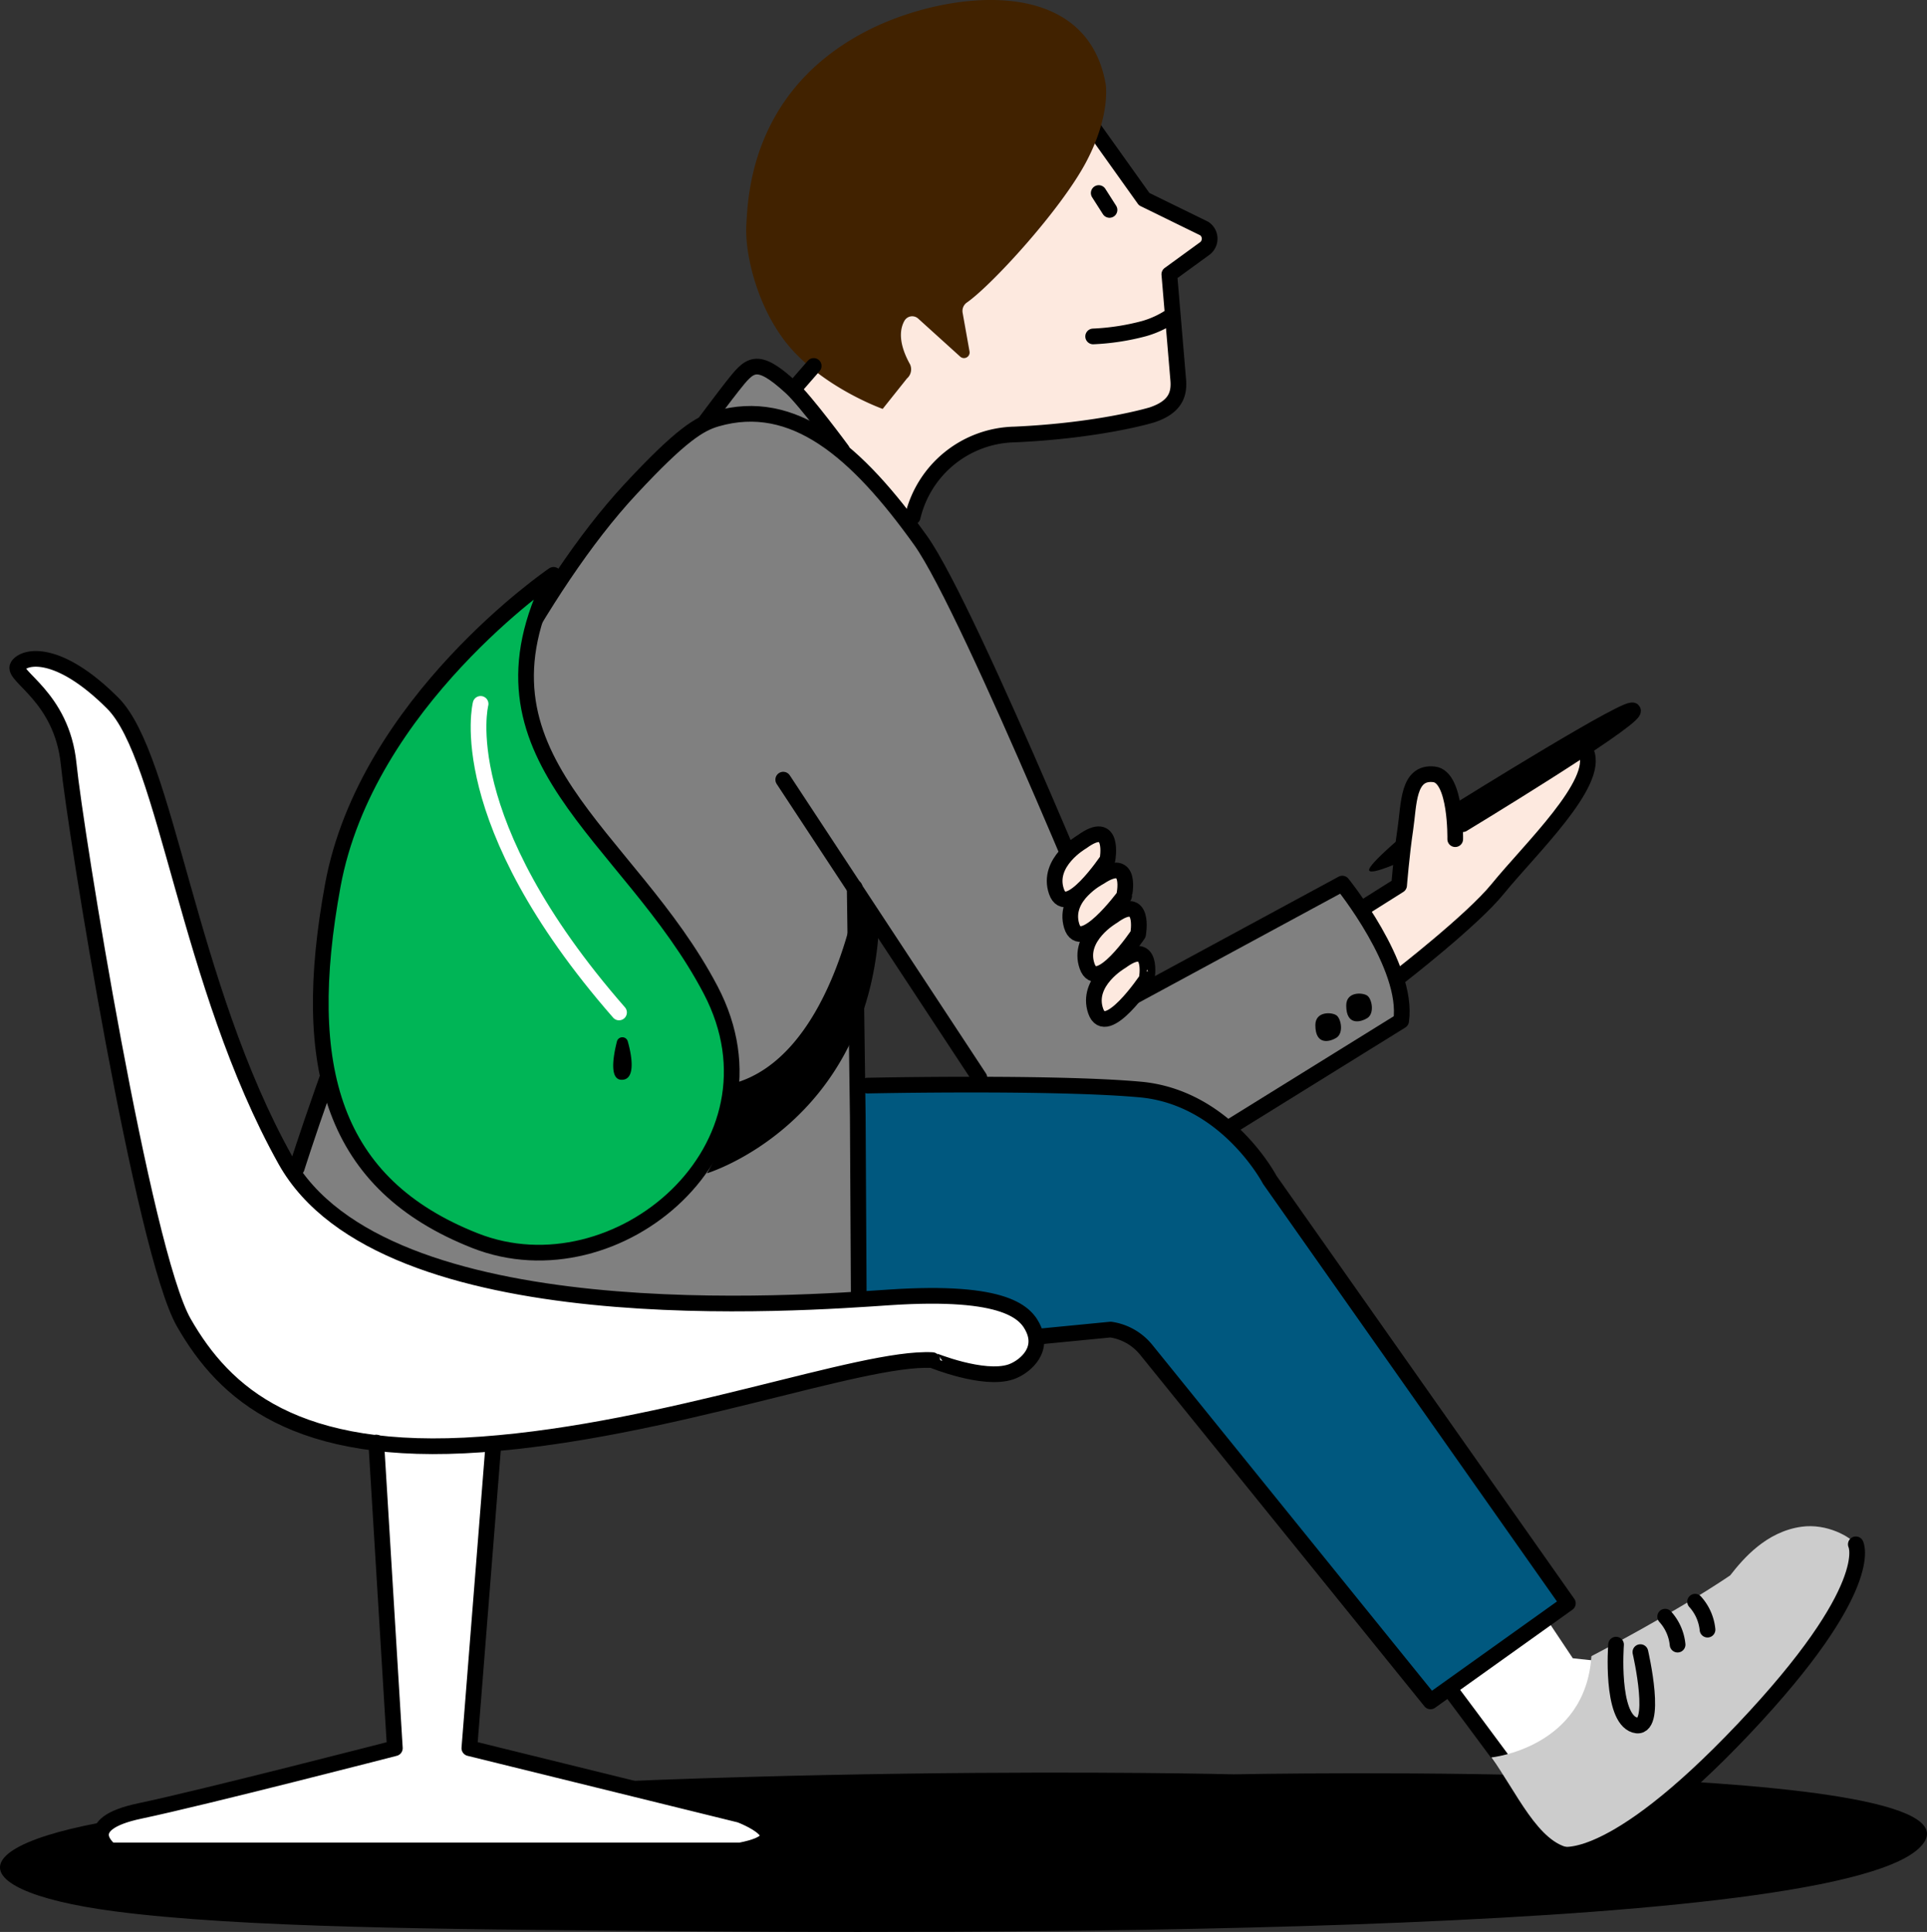 <svg xmlns="http://www.w3.org/2000/svg" width="254.548" height="255.252" viewBox="0 0 254.548 255.252">
  <rect x="0" y="0" width="254.548" height="255.252" fill="#333333" stroke="none"/>
  <g id="アートワーク_83" data-name="アートワーク 83" transform="translate(127.274 127.626)">
    <g id="グループ_54253" data-name="グループ 54253" transform="translate(-127.274 -127.626)">
      <path id="パス_213987" data-name="パス 213987" d="M349.487,216.881s.618,5.189,3.583,2.348,26.193-23.1,22.486-29.281l-17.05,9.76s-.618-6.177-3.706-5.559-3.459,14.331-3.459,14.331l-5.683,3.706Z" transform="translate(-166.53 -91.512)" fill="#fde9df"/>
      <path id="パス_213988" data-name="パス 213988" d="M162.956,452.159s103.4-2.068,90.474,9.823-130.283,11.2-169.056,10.857c-25.292-.224-52.447-.371-69.277-2.585-22.044-2.9-21.2-10.34,10.857-13.442C92.4,450.381,162.956,452.159,162.956,452.159Z" transform="translate(0 -217.731)"/>
      <path id="パス_213989" data-name="パス 213989" d="M218.216,84.14s.862-10.168,10.512-11.374,20.335-1.551,23.093-4.481.345-17.405.345-17.405l5-3.619a2.5,2.5,0,0,0-1.723-3.1c-2.413-.862-6.721-3.1-6.721-3.1l-7.583-10.685L205.98,56.568l.172,5.859-3.1,3.447,8.616,11.546Z" transform="translate(-97.825 -14.633)" fill="#fde9df"/>
      <path id="パス_213990" data-name="パス 213990" d="M381.285,412.8l3.446,5.17,4.826.517s-6.032,13.959-13.1,13.614l-9.134-12.408Z" transform="translate(-176.969 -198.875)" fill="#fff"/>
      <path id="パス_213991" data-name="パス 213991" d="M241.6,310.288s10.512-2.585,12.925-.517,39.98,47.736,39.98,47.736l17.75-12.063s-31.02-44.978-34.466-50.148-10.512-16.716-20.163-17.923-38.947-.689-38.947-.689v28.09S241.772,302.189,241.6,310.288Z" transform="translate(-105.355 -133.247)" fill="#00587f"/>
      <path id="パス_213992" data-name="パス 213992" d="M149.629,216.895V165.024l15.855,23.092s22.575,1.034,24.816,1.9,4.129,1.729,8.577,3.458c8.9-5.436,21.526-8.989,22.733-14.331s-5.854-13.724-7.577-16.308-18.121,9.39-28.73,14.774c0,0-20.852-52.216-27.228-59.971s-11.029-12.925-11.029-12.925-6.549-9.306-8.961-10.34-5.687,2.068-8.1,6.548c0,0-17.578,11.374-33.6,45.84s-21.024,53.595-21.024,53.595,8.617,13.442,36.879,16.2S149.629,216.895,149.629,216.895Z" transform="translate(-36.304 -45.368)" fill="gray"/>
      <path id="パス_213993" data-name="パス 213993" d="M68.07,271.431a228.953,228.953,0,0,0,29.684-5.362,247.146,247.146,0,0,1,26.539-5.342s7.582,3.274,11.891,1.551,3.447-7.411-2.068-8.961-24.815-.345-31.881-.173-37.913,0-51.182-8.789S37.094,229.88,32.1,216.61s-9.306-36.189-16.371-43.6-11.2-3.791-11.2-3.791,5.342,5.514,6.376,10.167S20.033,242.8,26.41,255.729s16.372,15.51,27.745,16.372S68.07,271.431,68.07,271.431Z" transform="translate(-2.18 -81.1)" fill="#fff"/>
      <path id="パス_213994" data-name="パス 213994" d="M107.25,421.712c.716-.023,12.635-1.578,4.861-4.687s-19.338-4.446-19.338-4.446L74.8,408.215l3.628-40.94s-10.364,2.073-16.065.518l2.591,39.9-37.32,9.535s-4.332,3.815,1.206,4.136S107.25,421.712,107.25,421.712Z" transform="translate(-12.536 -176.944)" fill="#fff"/>
      <g id="グループ_54252" data-name="グループ 54252" transform="translate(2.278)">
        <line id="線_4526" data-name="線 4526" x2="25.911" y2="39.385" transform="translate(101.184 103.01)" fill="none" stroke="#000" stroke-linecap="round" stroke-linejoin="round" stroke-width="2.073"/>
        <path id="パス_213995" data-name="パス 213995" d="M217.862,226.275l.407,30.263.127,23.373" transform="translate(-107.239 -109.014)" fill="none" stroke="#000" stroke-linecap="round" stroke-linejoin="round" stroke-width="2.073"/>
        <path id="パス_213996" data-name="パス 213996" d="M135.637,262.192c1.555-.518,4.37-2.578,3.024-5.622-.951-2.151-3.543-5.26-19.089-4.224-11.237.749-66.788,5.119-79.759-18.139S24.158,180.98,17,173.823,5.372,167.561,4.478,168.9s5.814,4.026,6.709,12.971,9.84,64.408,15.207,73.8,14.761,17.891,39.361,16.1,50.076-11.638,59.517-11.14C125.272,260.637,132.012,263.4,135.637,262.192Z" transform="translate(-4.396 -80.93)" fill="none" stroke="#000" stroke-linecap="round" stroke-linejoin="round" stroke-width="2.073"/>
        <path id="パス_213997" data-name="パス 213997" d="M77.513,368.811,74.4,408.161l35.757,8.81s8.292,3.109.02,4.7H26.987s-4.613-3.429,3.886-5.217,33.685-8.292,33.685-8.292L62.1,367.775" transform="translate(-14.678 -177.185)" fill="none" stroke="#000" stroke-linecap="round" stroke-linejoin="round" stroke-width="2.073"/>
        <path id="パス_213998" data-name="パス 213998" d="M243.69,309.821l9.561-.93a7.4,7.4,0,0,1,4.7,2.671l37.558,46.453L313.65,345.06l-39.385-55.968s-5.7-10.883-17.1-11.919-36.017-.518-36.017-.518" transform="translate(-108.821 -133.223)" fill="none" stroke="#000" stroke-linecap="round" stroke-linejoin="round" stroke-width="2.073"/>
        <path id="パス_213999" data-name="パス 213999" d="M75.647,205.144S95.636,141.4,119.7,115.492c6.737-7.255,9.176-8.684,11.4-9.328,10.169-2.944,18.514,4.271,26.948,16.065,6.583,9.206,27.466,60.632,27.466,60.632l28.243-15.288s8.81,10.883,7.773,18.138l-22.51,13.962" transform="translate(-38.723 -50.83)" fill="none" stroke="#000" stroke-linecap="round" stroke-linejoin="round" stroke-width="2.073"/>
        <path id="パス_214000" data-name="パス 214000" d="M377.161,440.88c-2.432-3.31-7.514-10.105-7.514-10.105" transform="translate(-180.365 -207.537)" fill="none" stroke="#000" stroke-linecap="round" stroke-linejoin="round" stroke-width="2.073"/>
        <path id="パス_214001" data-name="パス 214001" d="M393.362,406.276s10.989-5.695,18.332-10.669c1.73-2.224,4.756-5.763,9.39-6.425,3.459-.494,6.571,1.408,7.213,2.317,1.07,1.516.161,4.78-3.753,10.557-6.262,9.245-24.185,30.686-33.773,29.589-4.387-.5-7.385-7.589-10.624-11.988C380.147,419.657,392.584,418.4,393.362,406.276Z" transform="translate(-185.424 -187.46)" fill="#ccc"/>
        <path id="パス_214002" data-name="パス 214002" d="M232.647,81.738a14.14,14.14,0,0,1,13.474-10.883c11.4-.518,18.138-2.591,18.138-2.591,3.109-1.036,3.62-2.751,3.464-4.612l-1.176-13.962,4.661-3.392a1.62,1.62,0,0,0-.042-2.649l-7.943-3.888-8.445-11.846" transform="translate(-114.362 -13.449)" fill="none" stroke="#000" stroke-linecap="round" stroke-linejoin="round" stroke-width="2.073"/>
        <line id="線_4527" data-name="線 4527" x2="1.424" y2="2.232" transform="translate(142.858 25.505)" fill="none" stroke="#000" stroke-linecap="round" stroke-linejoin="round" stroke-width="2.073"/>
        <path id="パス_214003" data-name="パス 214003" d="M289.048,80.448a12.626,12.626,0,0,1-3.664,1.724,31.307,31.307,0,0,1-6.737,1.036" transform="translate(-136.524 -38.758)" fill="none" stroke="#000" stroke-linecap="round" stroke-linejoin="round" stroke-width="2.073"/>
        <path id="パス_214004" data-name="パス 214004" d="M237.691,11.112s.7,4.08-2.564,10.263c-3.357,6.355-12.5,16.315-15.767,18.593a1.357,1.357,0,0,0-.566,1.354l.913,5.115a.744.744,0,0,1-1.232.682L212.931,42.1a1.177,1.177,0,0,0-1.8.245c-.586,1-.94,2.829.731,5.822a1.6,1.6,0,0,1-.422,1.839l-3.206,4.02s-7.318-2.594-12.044-7.908c-4.39-4.936-6.223-12.452-5.96-16.5.219-3.372.473-17.784,16.234-25.7C216.614-1.165,235.124-3.549,237.691,11.112Z" transform="translate(-93.914 0)" fill="#412200"/>
        <path id="パス_214005" data-name="パス 214005" d="M179.647,100.881s2.751-3.681,3.636-4.793c2.3-2.891,3.147-4.105,7.765.129,1.954,1.792,6.737,8.292,6.737,8.292" transform="translate(-88.828 -45.029)" fill="none" stroke="#000" stroke-linecap="round" stroke-linejoin="round" stroke-width="2.073"/>
        <line id="線_4528" data-name="線 4528" x1="2.472" y2="2.838" transform="translate(102.738 48.35)" fill="none" stroke="#000" stroke-linecap="round" stroke-linejoin="round" stroke-width="2.073"/>
      </g>
      <path id="パス_214006" data-name="パス 214006" d="M347.564,215.021l4.7-2.965s.329-4.118.823-7.413.289-7.638,3.789-7.248c2.965.33,2.8,8.566,2.8,8.566" transform="translate(-167.448 -95.088)" fill="none" stroke="#000" stroke-linecap="round" stroke-linejoin="round" stroke-width="2.073"/>
      <path id="パス_214007" data-name="パス 214007" d="M356.624,221.429s9.643-7.465,13.014-11.613c4.283-5.271,13.508-14,11.7-18.121" transform="translate(-171.813 -92.354)" fill="none" stroke="#000" stroke-linecap="round" stroke-linejoin="round" stroke-width="2.073"/>
      <path id="パス_214008" data-name="パス 214008" d="M372.434,196.141s21.745-13.178,22.486-14.908S372,194.267,372,194.267Z" transform="translate(-179.221 -87.246)" fill="none" stroke="#000" stroke-linecap="round" stroke-linejoin="round" stroke-width="2.073"/>
      <path id="パス_214009" data-name="パス 214009" d="M354.366,211.539s-5.626,4.625-5.38,5.366,4.942-1.483,4.942-1.483Z" transform="translate(-168.13 -101.914)"/>
      <path id="パス_214010" data-name="パス 214010" d="M411.866,419.3s-.742,9.637,2.471,10.625.741-9.637.741-9.637" transform="translate(-198.392 -202.007)" fill="none" stroke="#000" stroke-linecap="round" stroke-linejoin="round" stroke-width="2.073"/>
      <path id="パス_214011" data-name="パス 214011" d="M424.451,412.175a6.437,6.437,0,0,1,1.641,3.691" transform="translate(-204.491 -198.576)" fill="none" stroke="#000" stroke-linecap="round" stroke-linejoin="round" stroke-width="2.073"/>
      <path id="パス_214012" data-name="パス 214012" d="M432.08,408.36a6.437,6.437,0,0,1,1.641,3.691" transform="translate(-208.166 -196.738)" fill="none" stroke="#000" stroke-linecap="round" stroke-linejoin="round" stroke-width="2.073"/>
      <path id="パス_214013" data-name="パス 214013" d="M397.652,434.652s6.413,2.308,24.2-16.472,14.873-24.452,14.873-24.452" transform="translate(-191.58 -189.689)" fill="none" stroke="#000" stroke-linecap="round" stroke-linejoin="round" stroke-width="2.073"/>
      <path id="パス_214014" data-name="パス 214014" d="M282.437,244.167s-4.717,2.7-3.37,6.571,6.739-4.212,6.739-4.212S286.817,240.966,282.437,244.167Z" transform="translate(-134.332 -117.155)" fill="#fde9df" stroke="#000" stroke-linecap="round" stroke-linejoin="round" stroke-width="2.073"/>
      <path id="パス_214015" data-name="パス 214015" d="M280.243,232.707s-4.717,2.7-3.369,6.57,6.738-4.212,6.738-4.212S284.623,229.506,280.243,232.707Z" transform="translate(-133.275 -111.634)" fill="#fde9df" stroke="#000" stroke-linecap="round" stroke-linejoin="round" stroke-width="2.073"/>
      <path id="パス_214016" data-name="パス 214016" d="M276.658,222.817s-4.836,2.476-3.668,6.409,6.926-3.9,6.926-3.9S281.18,219.821,276.658,222.817Z" transform="translate(-131.433 -106.918)" fill="#fde9df" stroke="#000" stroke-linecap="round" stroke-linejoin="round" stroke-width="2.073"/>
      <path id="パス_214017" data-name="パス 214017" d="M272.44,213.69s-4.717,2.7-3.369,6.571,6.739-4.212,6.739-4.212S276.821,210.488,272.44,213.69Z" transform="translate(-129.516 -102.472)" fill="#fde9df" stroke="#000" stroke-linecap="round" stroke-linejoin="round" stroke-width="2.073"/>
      <path id="パス_214018" data-name="パス 214018" d="M112.514,146.556s-24.71,16.8-29.158,41.018,0,39.536,18.779,46.949,42.007-12.355,31.135-33.111S100.159,170.772,112.514,146.556Z" transform="translate(-39.393 -70.607)" fill="#00b556" stroke="#000" stroke-linecap="round" stroke-linejoin="round" stroke-width="2.073"/>
      <path id="パス_214019" data-name="パス 214019" d="M183.66,253.126c-.989,2.965.494,4.942-3.46,11.861,0,0,21.251-6.424,22.733-32.617a10.363,10.363,0,0,0-2.965-4.118S196.508,249.667,183.66,253.126Z" transform="translate(-86.816 -109.966)"/>
      <path id="パス_214020" data-name="パス 214020" d="M122.252,179.457s-3.954,15.32,18.286,40.771" transform="translate(-58.767 -86.458)" fill="none" stroke="#fff" stroke-linecap="round" stroke-linejoin="round" stroke-width="2.073"/>
      <path id="パス_214021" data-name="パス 214021" d="M158.219,264.956a.743.743,0,0,0-1.417.031c-.538,2.13-.99,5.084.633,5.084C159.228,270.071,158.851,267.155,158.219,264.956Z" transform="translate(-75.305 -127.406)"/>
      <path id="パス_214022" data-name="パス 214022" d="M345.933,253.591c-.618-.433-2.78-.556-2.78,1.3,0,2.718,1.916,2.208,2.78,1.668C346.922,255.938,346.551,254.023,345.933,253.591Z" transform="translate(-165.323 -122.044)"/>
      <path id="パス_214023" data-name="パス 214023" d="M338.066,258.6c-.618-.432-2.78-.556-2.78,1.3,0,2.718,1.916,2.208,2.78,1.668C339.054,260.944,338.683,259.03,338.066,258.6Z" transform="translate(-161.533 -124.456)"/>
    </g>
  </g>
</svg>
